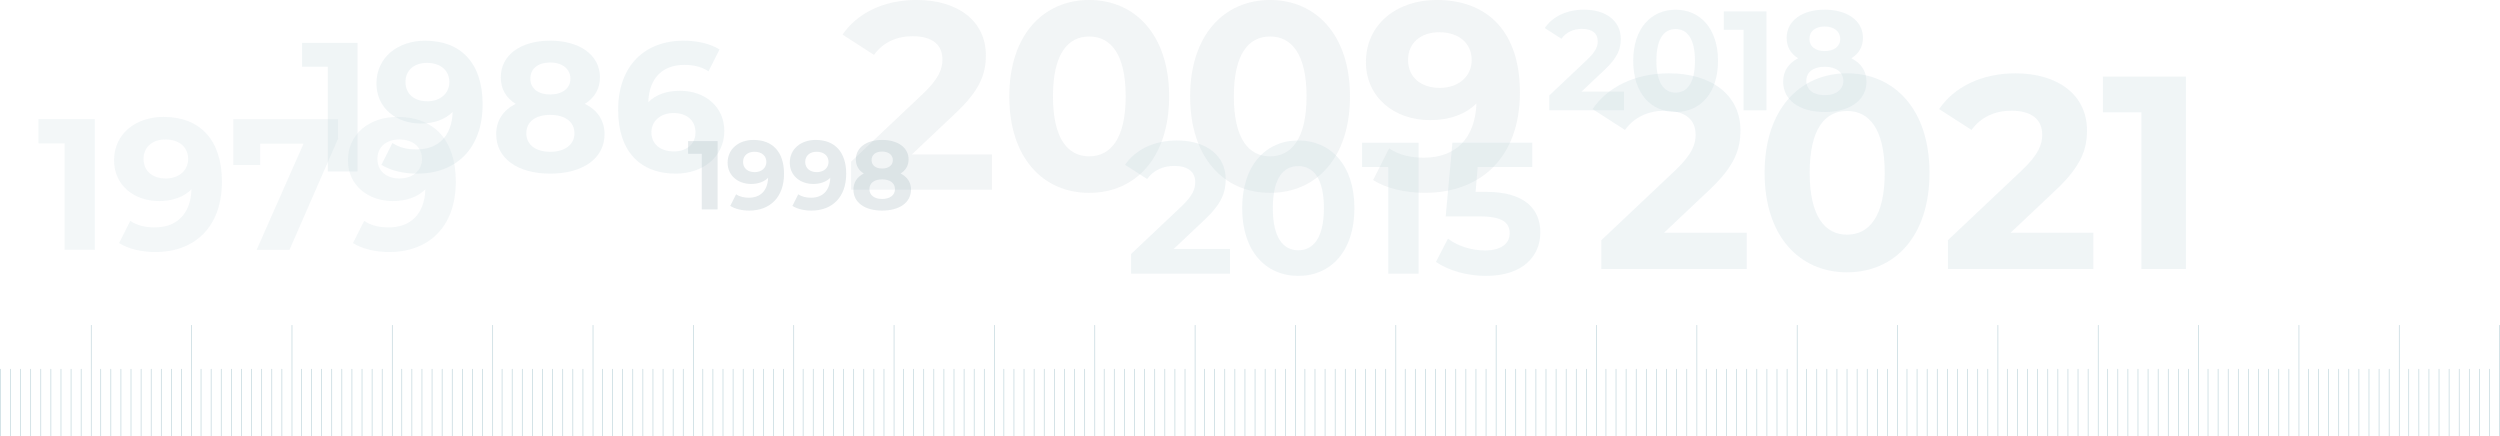 <svg xmlns="http://www.w3.org/2000/svg" id="Livello_2" data-name="Livello 2" viewBox="0 0 1406.27 245.4"><defs><style>      .cls-1 {        fill: none;        stroke: #c3d7dd;        stroke-linecap: round;        stroke-linejoin: round;        stroke-width: .4px;      }      .cls-2 {        fill: #c3d7dd;      }      .cls-2, .cls-3 {        stroke-width: 0px;      }      .cls-4 {        opacity: .13;      }      .cls-3 {        fill: #9aafb7;      }      .cls-5 {        opacity: .2;      }      .cls-6 {        opacity: .25;      }    </style></defs><g id="Livello_1-2" data-name="Livello 1"><g><g class="cls-6"><path class="cls-2" d="M201.12,24.12v72.32h-16.74v-58.89h-14.46v-13.43h31.2Z"></path><path class="cls-2" d="M271.47,58.73c0,25-14.98,38.95-36.88,38.95-7.65,0-14.98-1.76-20.04-4.96l6.2-12.29c3.93,2.69,8.58,3.62,13.54,3.62,11.98,0,19.84-7.13,20.35-21.08-4.24,4.24-10.44,6.51-17.98,6.51-13.95,0-24.9-8.89-24.9-22.52,0-14.77,12.09-24.07,27.38-24.07,20.04,0,32.34,12.5,32.34,35.85ZM252.77,46.12c0-6.2-4.65-10.75-12.6-10.75-7.13,0-12.09,4.13-12.09,10.75s4.86,10.85,12.29,10.85,12.4-4.55,12.4-10.85Z"></path><path class="cls-2" d="M340.07,75.46c0,13.64-12.19,22.21-30.58,22.21s-30.38-8.58-30.38-22.21c0-7.75,4.03-13.53,10.95-17.05-5.37-3.31-8.37-8.37-8.37-14.88,0-12.71,11.36-20.66,27.79-20.66s28,7.96,28,20.66c0,6.51-3.1,11.57-8.47,14.88,7.03,3.51,11.05,9.3,11.05,17.05ZM323.13,74.95c0-6.41-5.27-10.33-13.64-10.33s-13.43,3.93-13.43,10.33,5.17,10.44,13.43,10.44,13.64-4.03,13.64-10.44ZM298.33,44.26c0,5.48,4.34,8.88,11.16,8.88s11.37-3.41,11.37-8.88-4.55-9.09-11.37-9.09-11.16,3.41-11.16,9.09Z"></path><path class="cls-2" d="M407.43,73.6c0,14.77-12.09,24.07-27.38,24.07-19.94,0-32.34-12.5-32.34-35.85,0-25,15.08-38.95,36.88-38.95,7.65,0,15.08,1.76,20.15,4.96l-6.2,12.29c-4.03-2.69-8.68-3.62-13.53-3.62-12.09,0-19.84,7.13-20.35,20.97,4.24-4.24,10.33-6.41,17.87-6.41,13.95,0,24.9,8.89,24.9,22.52ZM391.21,74.43c0-6.61-4.86-10.85-12.29-10.85s-12.5,4.55-12.5,10.85,4.65,10.75,12.71,10.75c7.13,0,12.09-4.13,12.09-10.75Z"></path></g><g class="cls-5"><g><path class="cls-2" d="M53.34,67.02v73.5h-17.01v-59.85h-14.7v-13.65h31.71Z"></path><path class="cls-2" d="M124.84,102.19c0,25.41-15.22,39.58-37.48,39.58-7.77,0-15.22-1.79-20.37-5.04l6.3-12.49c3.99,2.73,8.71,3.67,13.75,3.67,12.18,0,20.16-7.24,20.68-21.42-4.3,4.3-10.6,6.61-18.27,6.61-14.17,0-25.3-9.03-25.3-22.89,0-15.01,12.29-24.46,27.82-24.46,20.37,0,32.86,12.7,32.86,36.43ZM105.84,89.38c0-6.3-4.72-10.92-12.81-10.92-7.24,0-12.28,4.2-12.28,10.92s4.93,11.02,12.49,11.02,12.6-4.62,12.6-11.02Z"></path><path class="cls-2" d="M190.15,67.02v11.02l-27.3,62.47h-18.48l26.35-59.64h-24.36v11.97h-15.12v-25.83h58.9Z"></path><path class="cls-2" d="M256.4,102.19c0,25.41-15.22,39.58-37.48,39.58-7.77,0-15.22-1.79-20.37-5.04l6.3-12.49c3.99,2.73,8.71,3.67,13.75,3.67,12.18,0,20.16-7.24,20.68-21.42-4.3,4.3-10.6,6.61-18.27,6.61-14.17,0-25.3-9.03-25.3-22.89,0-15.01,12.29-24.46,27.82-24.46,20.37,0,32.86,12.7,32.86,36.43ZM237.39,89.38c0-6.3-4.72-10.92-12.81-10.92-7.24,0-12.28,4.2-12.28,10.92s4.93,11.02,12.49,11.02,12.6-4.62,12.6-11.02Z"></path></g></g><g class="cls-6"><path class="cls-2" d="M982.56,130.91v20.41h-81.79v-16.23l41.74-39.42c9.58-9.12,11.29-14.69,11.29-19.94,0-8.5-5.87-13.45-17.31-13.45-9.28,0-17.16,3.56-22.42,10.82l-18.24-11.75c8.35-12.21,23.5-20.1,42.98-20.1,24.12,0,40.2,12.37,40.2,32,0,10.51-2.94,20.1-18.09,34.17l-24.89,23.5h46.54Z"></path><path class="cls-2" d="M992.6,97.21c0-35.71,19.79-55.97,46.38-55.97s46.38,20.25,46.38,55.97-19.63,55.97-46.38,55.97-46.38-20.25-46.38-55.97ZM1060.17,97.21c0-24.58-8.66-34.79-21.18-34.79s-21.03,10.2-21.03,34.79,8.66,34.79,21.03,34.79,21.18-10.2,21.18-34.79Z"></path><path class="cls-2" d="M1177.51,130.91v20.41h-81.79v-16.23l41.74-39.42c9.58-9.12,11.29-14.69,11.29-19.94,0-8.5-5.88-13.45-17.32-13.45-9.28,0-17.16,3.56-22.42,10.82l-18.24-11.75c8.35-12.21,23.5-20.1,42.98-20.1,24.12,0,40.2,12.37,40.2,32,0,10.51-2.94,20.1-18.09,34.17l-24.89,23.5h46.54Z"></path><path class="cls-2" d="M1229.61,43.1v108.22h-25.05V63.19h-21.64v-20.1h46.69Z"></path></g><g class="cls-4"><path class="cls-3" d="M558,86.9v19.78h-79.26v-15.73l40.45-38.21c9.29-8.84,10.94-14.23,10.94-19.33,0-8.24-5.69-13.04-16.78-13.04-8.99,0-16.63,3.45-21.72,10.49l-17.68-11.39c8.09-11.84,22.77-19.48,41.65-19.48,23.37,0,38.95,11.99,38.95,31.01,0,10.19-2.85,19.48-17.53,33.11l-24.12,22.77h45.1Z"></path><path class="cls-3" d="M567.74,54.24c0-34.61,19.18-54.24,44.95-54.24s44.95,19.63,44.95,54.24-19.03,54.24-44.95,54.24-44.95-19.63-44.95-54.24ZM633.21,54.24c0-23.82-8.39-33.71-20.53-33.71s-20.38,9.89-20.38,33.71,8.39,33.71,20.38,33.71,20.53-9.89,20.53-33.71Z"></path><path class="cls-3" d="M669.47,54.24c0-34.61,19.18-54.24,44.95-54.24s44.95,19.63,44.95,54.24-19.03,54.24-44.95,54.24-44.95-19.63-44.95-54.24ZM734.95,54.24c0-23.82-8.39-33.71-20.53-33.71s-20.38,9.89-20.38,33.71,8.39,33.71,20.38,33.71,20.53-9.89,20.53-33.71Z"></path><path class="cls-3" d="M854.96,51.99c0,36.26-21.72,56.48-53.49,56.48-11.09,0-21.72-2.55-29.07-7.19l8.99-17.83c5.69,3.9,12.44,5.24,19.63,5.24,17.38,0,28.77-10.34,29.52-30.56-6.14,6.14-15.13,9.44-26.07,9.44-20.23,0-36.11-12.88-36.11-32.66,0-21.42,17.53-34.91,39.7-34.91,29.07,0,46.9,18.13,46.9,51.99ZM827.84,33.71c0-8.99-6.74-15.58-18.28-15.58-10.34,0-17.53,5.99-17.53,15.58s7.04,15.73,17.83,15.73,17.98-6.59,17.98-15.73Z"></path></g><g class="cls-6"><path class="cls-3" d="M403.64,79.37v38.43h-8.89v-31.29h-7.69v-7.14h16.58Z"></path><path class="cls-3" d="M441.02,97.76c0,13.29-7.96,20.7-19.6,20.7-4.06,0-7.96-.93-10.65-2.64l3.29-6.53c2.09,1.43,4.56,1.92,7.19,1.92,6.37,0,10.54-3.79,10.82-11.2-2.25,2.25-5.54,3.46-9.55,3.46-7.41,0-13.23-4.72-13.23-11.97,0-7.85,6.42-12.79,14.55-12.79,10.65,0,17.18,6.64,17.18,19.05ZM431.09,91.07c0-3.29-2.47-5.71-6.7-5.71-3.79,0-6.42,2.2-6.42,5.71s2.58,5.76,6.53,5.76,6.59-2.42,6.59-5.76Z"></path><path class="cls-3" d="M475.99,97.76c0,13.29-7.96,20.7-19.6,20.7-4.06,0-7.96-.93-10.65-2.64l3.29-6.53c2.09,1.43,4.56,1.92,7.19,1.92,6.37,0,10.54-3.79,10.82-11.2-2.25,2.25-5.54,3.46-9.55,3.46-7.41,0-13.23-4.72-13.23-11.97,0-7.85,6.42-12.79,14.55-12.79,10.65,0,17.18,6.64,17.18,19.05ZM466.06,91.07c0-3.29-2.47-5.71-6.7-5.71-3.79,0-6.42,2.2-6.42,5.71s2.58,5.76,6.53,5.76,6.59-2.42,6.59-5.76Z"></path><path class="cls-3" d="M512.45,106.66c0,7.25-6.48,11.8-16.25,11.8s-16.14-4.56-16.14-11.8c0-4.12,2.14-7.19,5.82-9.06-2.86-1.76-4.45-4.45-4.45-7.91,0-6.75,6.04-10.98,14.77-10.98s14.88,4.23,14.88,10.98c0,3.46-1.65,6.15-4.5,7.91,3.73,1.87,5.88,4.94,5.88,9.06ZM503.44,106.38c0-3.4-2.8-5.49-7.25-5.49s-7.14,2.09-7.14,5.49,2.74,5.54,7.14,5.54,7.25-2.14,7.25-5.54ZM490.27,90.08c0,2.91,2.31,4.72,5.93,4.72s6.04-1.81,6.04-4.72-2.42-4.83-6.04-4.83-5.93,1.81-5.93,4.83Z"></path></g><g class="cls-6"><path class="cls-2" d="M913.53,51.55v10.49h-42.05v-8.35l21.46-20.27c4.93-4.69,5.8-7.55,5.8-10.25,0-4.37-3.02-6.92-8.9-6.92-4.77,0-8.82,1.83-11.53,5.56l-9.38-6.04c4.29-6.28,12.08-10.33,22.1-10.33,12.4,0,20.67,6.36,20.67,16.45,0,5.4-1.51,10.33-9.3,17.57l-12.8,12.08h23.92Z"></path><path class="cls-2" d="M918.7,34.23c0-18.36,10.17-28.77,23.84-28.77s23.85,10.41,23.85,28.77-10.09,28.77-23.85,28.77-23.84-10.41-23.84-28.77ZM953.43,34.23c0-12.64-4.45-17.88-10.89-17.88s-10.81,5.25-10.81,17.88,4.45,17.88,10.81,17.88,10.89-5.25,10.89-17.88Z"></path><path class="cls-2" d="M993.65,6.41v55.64h-12.88V16.74h-11.13V6.41h24Z"></path><path class="cls-2" d="M1049.93,45.91c0,10.49-9.38,17.09-23.53,17.09s-23.37-6.6-23.37-17.09c0-5.96,3.1-10.41,8.42-13.12-4.13-2.54-6.44-6.44-6.44-11.45,0-9.78,8.74-15.9,21.38-15.9s21.54,6.12,21.54,15.9c0,5.01-2.38,8.9-6.52,11.45,5.41,2.7,8.5,7.15,8.5,13.12ZM1036.89,45.51c0-4.93-4.05-7.95-10.49-7.95s-10.33,3.02-10.33,7.95,3.97,8.03,10.33,8.03,10.49-3.1,10.49-8.03ZM1017.82,21.91c0,4.21,3.34,6.83,8.58,6.83s8.74-2.62,8.74-6.83-3.5-7-8.74-7-8.58,2.62-8.58,7Z"></path></g><g class="cls-6"><path class="cls-2" d="M691.89,140.04v13.89h-55.66v-11.05l28.41-26.83c6.52-6.21,7.68-10,7.68-13.57,0-5.79-4-9.15-11.79-9.15-6.31,0-11.68,2.42-15.26,7.37l-12.42-8c5.68-8.31,15.99-13.68,29.25-13.68,16.42,0,27.36,8.42,27.36,21.78,0,7.16-2,13.68-12.31,23.25l-16.94,15.99h31.67Z"></path><path class="cls-2" d="M698.73,117.1c0-24.31,13.47-38.09,31.57-38.09s31.57,13.78,31.57,38.09-13.36,38.09-31.57,38.09-31.57-13.78-31.57-38.09ZM744.71,117.1c0-16.73-5.89-23.67-14.42-23.67s-14.31,6.94-14.31,23.67,5.89,23.68,14.31,23.68,14.42-6.94,14.42-23.68Z"></path><path class="cls-2" d="M797.96,80.27v73.66h-17.05v-59.98h-14.73v-13.68h31.78Z"></path><path class="cls-2" d="M866.46,130.78c0,13.05-9.58,24.41-30.62,24.41-10.21,0-20.94-2.84-28.1-7.89l6.73-13.05c5.58,4.21,13.26,6.63,20.94,6.63,8.52,0,13.78-3.58,13.78-9.58s-3.79-9.58-17.15-9.58h-18.83l3.79-41.46h44.93v13.68h-30.73l-1.16,13.99h6c21.78,0,30.41,9.79,30.41,22.83Z"></path></g><g><line class="cls-1" x1="51.34" y1="183" x2="51.34" y2="245.16"></line><line class="cls-1" x1="107.79" y1="183" x2="107.79" y2="245.16"></line><line class="cls-1" x1="164.24" y1="183" x2="164.24" y2="245.16"></line><line class="cls-1" x1="220.68" y1="183" x2="220.68" y2="245.16"></line><line class="cls-1" x1="277.13" y1="183" x2="277.13" y2="245.16"></line><line class="cls-1" x1="333.58" y1="183" x2="333.58" y2="245.16"></line><line class="cls-1" x1="390.02" y1="183" x2="390.02" y2="245.16"></line><line class="cls-1" x1="446.47" y1="183" x2="446.47" y2="245.16"></line><line class="cls-1" x1="502.92" y1="183" x2="502.92" y2="245.16"></line><line class="cls-1" x1="559.36" y1="183" x2="559.36" y2="245.16"></line><line class="cls-1" x1="615.81" y1="183" x2="615.81" y2="245.16"></line><line class="cls-1" x1="672.26" y1="183" x2="672.26" y2="245.16"></line><line class="cls-1" x1="728.71" y1="183" x2="728.71" y2="245.16"></line><line class="cls-1" x1="785.15" y1="183" x2="785.15" y2="245.16"></line><line class="cls-1" x1="841.6" y1="183" x2="841.6" y2="245.16"></line><line class="cls-1" x1="898.05" y1="183" x2="898.05" y2="245.16"></line><line class="cls-1" x1="954.49" y1="183" x2="954.49" y2="245.16"></line><line class="cls-1" x1="1010.94" y1="183" x2="1010.94" y2="245.16"></line><line class="cls-1" x1="1067.39" y1="183" x2="1067.39" y2="245.16"></line><line class="cls-1" x1="1123.83" y1="183" x2="1123.83" y2="245.16"></line><line class="cls-1" x1="1180.28" y1="183" x2="1180.28" y2="245.16"></line><line class="cls-1" x1="1236.73" y1="183" x2="1236.73" y2="245.16"></line><line class="cls-1" x1="1293.17" y1="183" x2="1293.17" y2="245.16"></line><line class="cls-1" x1="1349.62" y1="183" x2="1349.62" y2="245.16"></line><g><line class="cls-1" x1=".2" y1="207.69" x2=".2" y2="245.2"></line><line class="cls-1" x1="5.88" y1="207.69" x2="5.88" y2="245.2"></line><line class="cls-1" x1="11.57" y1="207.69" x2="11.57" y2="245.2"></line><line class="cls-1" x1="17.25" y1="207.69" x2="17.25" y2="245.2"></line><line class="cls-1" x1="22.93" y1="207.69" x2="22.93" y2="245.2"></line><line class="cls-1" x1="28.61" y1="207.69" x2="28.61" y2="245.2"></line><line class="cls-1" x1="34.3" y1="207.69" x2="34.3" y2="245.2"></line><line class="cls-1" x1="39.98" y1="207.69" x2="39.98" y2="245.2"></line><line class="cls-1" x1="45.66" y1="207.69" x2="45.66" y2="245.2"></line><line class="cls-1" x1="56.65" y1="207.69" x2="56.65" y2="245.2"></line><line class="cls-1" x1="62.33" y1="207.69" x2="62.33" y2="245.2"></line><line class="cls-1" x1="68.01" y1="207.69" x2="68.01" y2="245.2"></line><line class="cls-1" x1="73.69" y1="207.69" x2="73.69" y2="245.2"></line><line class="cls-1" x1="79.38" y1="207.69" x2="79.38" y2="245.2"></line><line class="cls-1" x1="85.06" y1="207.69" x2="85.06" y2="245.2"></line><line class="cls-1" x1="90.74" y1="207.69" x2="90.74" y2="245.2"></line><line class="cls-1" x1="96.43" y1="207.69" x2="96.43" y2="245.2"></line><line class="cls-1" x1="102.11" y1="207.69" x2="102.11" y2="245.2"></line><line class="cls-1" x1="113.09" y1="207.69" x2="113.09" y2="245.2"></line><line class="cls-1" x1="118.78" y1="207.69" x2="118.78" y2="245.2"></line><line class="cls-1" x1="124.46" y1="207.69" x2="124.46" y2="245.2"></line><line class="cls-1" x1="130.14" y1="207.69" x2="130.14" y2="245.2"></line><line class="cls-1" x1="135.82" y1="207.69" x2="135.82" y2="245.2"></line><line class="cls-1" x1="141.51" y1="207.69" x2="141.51" y2="245.2"></line><line class="cls-1" x1="147.19" y1="207.69" x2="147.19" y2="245.2"></line><line class="cls-1" x1="152.87" y1="207.69" x2="152.87" y2="245.2"></line><line class="cls-1" x1="158.55" y1="207.69" x2="158.55" y2="245.2"></line><line class="cls-1" x1="169.54" y1="207.69" x2="169.54" y2="245.2"></line><line class="cls-1" x1="175.22" y1="207.69" x2="175.22" y2="245.2"></line><line class="cls-1" x1="180.91" y1="207.69" x2="180.91" y2="245.2"></line><line class="cls-1" x1="186.59" y1="207.69" x2="186.59" y2="245.2"></line><line class="cls-1" x1="192.27" y1="207.69" x2="192.27" y2="245.2"></line><line class="cls-1" x1="197.95" y1="207.69" x2="197.95" y2="245.2"></line><line class="cls-1" x1="203.64" y1="207.69" x2="203.64" y2="245.2"></line><line class="cls-1" x1="209.32" y1="207.69" x2="209.32" y2="245.2"></line><line class="cls-1" x1="215" y1="207.69" x2="215" y2="245.2"></line><line class="cls-1" x1="225.99" y1="207.69" x2="225.99" y2="245.2"></line><line class="cls-1" x1="231.67" y1="207.69" x2="231.67" y2="245.2"></line><line class="cls-1" x1="237.35" y1="207.69" x2="237.35" y2="245.2"></line><line class="cls-1" x1="243.04" y1="207.69" x2="243.04" y2="245.2"></line><line class="cls-1" x1="248.72" y1="207.69" x2="248.72" y2="245.2"></line><line class="cls-1" x1="254.4" y1="207.69" x2="254.4" y2="245.2"></line><line class="cls-1" x1="260.08" y1="207.69" x2="260.08" y2="245.2"></line><line class="cls-1" x1="265.77" y1="207.69" x2="265.77" y2="245.2"></line><line class="cls-1" x1="271.45" y1="207.69" x2="271.45" y2="245.2"></line><line class="cls-1" x1="282.43" y1="207.69" x2="282.43" y2="245.2"></line><line class="cls-1" x1="288.12" y1="207.69" x2="288.12" y2="245.2"></line><line class="cls-1" x1="293.8" y1="207.69" x2="293.8" y2="245.2"></line><line class="cls-1" x1="299.48" y1="207.69" x2="299.48" y2="245.2"></line><line class="cls-1" x1="305.16" y1="207.69" x2="305.16" y2="245.2"></line><line class="cls-1" x1="310.85" y1="207.69" x2="310.85" y2="245.2"></line><line class="cls-1" x1="316.53" y1="207.69" x2="316.53" y2="245.2"></line><line class="cls-1" x1="322.21" y1="207.69" x2="322.21" y2="245.2"></line><line class="cls-1" x1="327.9" y1="207.69" x2="327.9" y2="245.2"></line><line class="cls-1" x1="338.88" y1="207.69" x2="338.88" y2="245.2"></line><line class="cls-1" x1="344.56" y1="207.69" x2="344.56" y2="245.2"></line><line class="cls-1" x1="350.25" y1="207.69" x2="350.25" y2="245.2"></line><line class="cls-1" x1="355.93" y1="207.69" x2="355.93" y2="245.2"></line><line class="cls-1" x1="361.61" y1="207.69" x2="361.61" y2="245.2"></line><line class="cls-1" x1="367.29" y1="207.69" x2="367.29" y2="245.2"></line><line class="cls-1" x1="372.98" y1="207.69" x2="372.98" y2="245.2"></line><line class="cls-1" x1="378.66" y1="207.69" x2="378.66" y2="245.2"></line><line class="cls-1" x1="384.34" y1="207.69" x2="384.34" y2="245.2"></line><line class="cls-1" x1="395.33" y1="207.69" x2="395.33" y2="245.2"></line><line class="cls-1" x1="401.01" y1="207.69" x2="401.01" y2="245.2"></line><line class="cls-1" x1="406.69" y1="207.69" x2="406.69" y2="245.2"></line><line class="cls-1" x1="412.38" y1="207.69" x2="412.38" y2="245.2"></line><line class="cls-1" x1="418.06" y1="207.69" x2="418.06" y2="245.2"></line><line class="cls-1" x1="423.74" y1="207.69" x2="423.74" y2="245.2"></line><line class="cls-1" x1="429.42" y1="207.69" x2="429.42" y2="245.2"></line><line class="cls-1" x1="435.11" y1="207.69" x2="435.11" y2="245.2"></line><line class="cls-1" x1="440.79" y1="207.69" x2="440.79" y2="245.2"></line><line class="cls-1" x1="451.77" y1="207.69" x2="451.77" y2="245.2"></line><line class="cls-1" x1="457.46" y1="207.69" x2="457.46" y2="245.2"></line><line class="cls-1" x1="463.14" y1="207.69" x2="463.14" y2="245.2"></line><line class="cls-1" x1="468.82" y1="207.69" x2="468.82" y2="245.2"></line><line class="cls-1" x1="474.51" y1="207.69" x2="474.51" y2="245.2"></line><line class="cls-1" x1="480.19" y1="207.69" x2="480.19" y2="245.2"></line><line class="cls-1" x1="485.87" y1="207.69" x2="485.87" y2="245.2"></line><line class="cls-1" x1="491.55" y1="207.69" x2="491.55" y2="245.2"></line><line class="cls-1" x1="497.24" y1="207.69" x2="497.24" y2="245.2"></line><line class="cls-1" x1="508.22" y1="207.69" x2="508.22" y2="245.2"></line><line class="cls-1" x1="513.9" y1="207.69" x2="513.9" y2="245.2"></line><line class="cls-1" x1="519.59" y1="207.69" x2="519.59" y2="245.2"></line><line class="cls-1" x1="525.27" y1="207.69" x2="525.27" y2="245.2"></line><line class="cls-1" x1="530.95" y1="207.69" x2="530.95" y2="245.2"></line><line class="cls-1" x1="536.63" y1="207.69" x2="536.63" y2="245.2"></line><line class="cls-1" x1="542.32" y1="207.69" x2="542.32" y2="245.2"></line><line class="cls-1" x1="548" y1="207.69" x2="548" y2="245.2"></line><line class="cls-1" x1="553.68" y1="207.69" x2="553.68" y2="245.2"></line><line class="cls-1" x1="564.67" y1="207.69" x2="564.67" y2="245.2"></line><line class="cls-1" x1="570.35" y1="207.69" x2="570.35" y2="245.2"></line><line class="cls-1" x1="576.03" y1="207.69" x2="576.03" y2="245.2"></line><line class="cls-1" x1="581.72" y1="207.69" x2="581.72" y2="245.2"></line><line class="cls-1" x1="587.4" y1="207.69" x2="587.4" y2="245.2"></line><line class="cls-1" x1="593.08" y1="207.69" x2="593.08" y2="245.2"></line><line class="cls-1" x1="598.76" y1="207.69" x2="598.76" y2="245.2"></line><line class="cls-1" x1="604.45" y1="207.69" x2="604.45" y2="245.2"></line><line class="cls-1" x1="610.13" y1="207.69" x2="610.13" y2="245.2"></line><line class="cls-1" x1="621.12" y1="207.69" x2="621.12" y2="245.2"></line><line class="cls-1" x1="626.8" y1="207.69" x2="626.8" y2="245.2"></line><line class="cls-1" x1="632.48" y1="207.69" x2="632.48" y2="245.2"></line><line class="cls-1" x1="638.16" y1="207.69" x2="638.16" y2="245.2"></line><line class="cls-1" x1="643.85" y1="207.69" x2="643.85" y2="245.2"></line><line class="cls-1" x1="649.53" y1="207.69" x2="649.53" y2="245.2"></line><line class="cls-1" x1="655.21" y1="207.69" x2="655.21" y2="245.2"></line><line class="cls-1" x1="660.89" y1="207.69" x2="660.89" y2="245.2"></line><line class="cls-1" x1="666.58" y1="207.69" x2="666.58" y2="245.2"></line><line class="cls-1" x1="677.56" y1="207.69" x2="677.56" y2="245.2"></line><line class="cls-1" x1="683.24" y1="207.69" x2="683.24" y2="245.2"></line><line class="cls-1" x1="688.93" y1="207.69" x2="688.93" y2="245.2"></line><line class="cls-1" x1="694.61" y1="207.69" x2="694.61" y2="245.2"></line><line class="cls-1" x1="700.29" y1="207.69" x2="700.29" y2="245.2"></line><line class="cls-1" x1="705.98" y1="207.69" x2="705.98" y2="245.2"></line><line class="cls-1" x1="711.66" y1="207.69" x2="711.66" y2="245.2"></line><line class="cls-1" x1="717.34" y1="207.69" x2="717.34" y2="245.2"></line><line class="cls-1" x1="723.02" y1="207.69" x2="723.02" y2="245.2"></line><line class="cls-1" x1="734.01" y1="207.69" x2="734.01" y2="245.2"></line><line class="cls-1" x1="739.69" y1="207.69" x2="739.69" y2="245.2"></line><line class="cls-1" x1="745.37" y1="207.69" x2="745.37" y2="245.2"></line><line class="cls-1" x1="751.06" y1="207.69" x2="751.06" y2="245.2"></line><line class="cls-1" x1="756.74" y1="207.69" x2="756.74" y2="245.2"></line><line class="cls-1" x1="762.42" y1="207.69" x2="762.42" y2="245.2"></line><line class="cls-1" x1="768.1" y1="207.69" x2="768.1" y2="245.2"></line><line class="cls-1" x1="773.79" y1="207.69" x2="773.79" y2="245.2"></line><line class="cls-1" x1="779.47" y1="207.69" x2="779.47" y2="245.2"></line><line class="cls-1" x1="790.46" y1="207.69" x2="790.46" y2="245.2"></line><line class="cls-1" x1="796.14" y1="207.69" x2="796.14" y2="245.2"></line><line class="cls-1" x1="801.82" y1="207.69" x2="801.82" y2="245.2"></line><line class="cls-1" x1="807.5" y1="207.69" x2="807.5" y2="245.2"></line><line class="cls-1" x1="813.19" y1="207.69" x2="813.19" y2="245.2"></line><line class="cls-1" x1="818.87" y1="207.69" x2="818.87" y2="245.2"></line><line class="cls-1" x1="824.55" y1="207.69" x2="824.55" y2="245.2"></line><line class="cls-1" x1="830.23" y1="207.69" x2="830.23" y2="245.2"></line><line class="cls-1" x1="835.92" y1="207.69" x2="835.92" y2="245.2"></line><line class="cls-1" x1="846.9" y1="207.69" x2="846.9" y2="245.2"></line><line class="cls-1" x1="852.59" y1="207.69" x2="852.59" y2="245.2"></line><line class="cls-1" x1="858.27" y1="207.69" x2="858.27" y2="245.2"></line><line class="cls-1" x1="863.95" y1="207.69" x2="863.95" y2="245.2"></line><line class="cls-1" x1="869.63" y1="207.69" x2="869.63" y2="245.2"></line><line class="cls-1" x1="875.32" y1="207.69" x2="875.32" y2="245.2"></line><line class="cls-1" x1="881" y1="207.69" x2="881" y2="245.2"></line><line class="cls-1" x1="886.68" y1="207.69" x2="886.68" y2="245.2"></line><line class="cls-1" x1="892.36" y1="207.69" x2="892.36" y2="245.2"></line><line class="cls-1" x1="903.35" y1="207.69" x2="903.35" y2="245.2"></line><line class="cls-1" x1="909.03" y1="207.69" x2="909.03" y2="245.2"></line><line class="cls-1" x1="914.71" y1="207.69" x2="914.71" y2="245.2"></line><line class="cls-1" x1="920.4" y1="207.69" x2="920.4" y2="245.2"></line><line class="cls-1" x1="926.08" y1="207.69" x2="926.08" y2="245.2"></line><line class="cls-1" x1="931.76" y1="207.69" x2="931.76" y2="245.2"></line><line class="cls-1" x1="937.45" y1="207.69" x2="937.45" y2="245.2"></line><line class="cls-1" x1="943.13" y1="207.69" x2="943.13" y2="245.2"></line><line class="cls-1" x1="948.81" y1="207.69" x2="948.81" y2="245.2"></line><line class="cls-1" x1="959.8" y1="207.69" x2="959.8" y2="245.2"></line><line class="cls-1" x1="965.48" y1="207.69" x2="965.48" y2="245.2"></line><line class="cls-1" x1="971.16" y1="207.69" x2="971.16" y2="245.2"></line><line class="cls-1" x1="976.84" y1="207.69" x2="976.84" y2="245.2"></line><line class="cls-1" x1="982.53" y1="207.69" x2="982.53" y2="245.2"></line><line class="cls-1" x1="988.21" y1="207.69" x2="988.21" y2="245.2"></line><line class="cls-1" x1="993.89" y1="207.69" x2="993.89" y2="245.2"></line><line class="cls-1" x1="999.57" y1="207.69" x2="999.57" y2="245.2"></line><line class="cls-1" x1="1005.26" y1="207.69" x2="1005.26" y2="245.2"></line><line class="cls-1" x1="1016.24" y1="207.69" x2="1016.24" y2="245.2"></line><line class="cls-1" x1="1021.93" y1="207.69" x2="1021.93" y2="245.2"></line><line class="cls-1" x1="1027.61" y1="207.69" x2="1027.61" y2="245.2"></line><line class="cls-1" x1="1033.29" y1="207.69" x2="1033.29" y2="245.2"></line><line class="cls-1" x1="1038.97" y1="207.69" x2="1038.97" y2="245.2"></line><line class="cls-1" x1="1044.66" y1="207.69" x2="1044.66" y2="245.2"></line><line class="cls-1" x1="1050.34" y1="207.69" x2="1050.34" y2="245.2"></line><line class="cls-1" x1="1056.02" y1="207.69" x2="1056.02" y2="245.2"></line><line class="cls-1" x1="1061.7" y1="207.69" x2="1061.7" y2="245.2"></line><line class="cls-1" x1="1072.69" y1="207.69" x2="1072.69" y2="245.2"></line><line class="cls-1" x1="1078.37" y1="207.69" x2="1078.37" y2="245.2"></line><line class="cls-1" x1="1084.06" y1="207.69" x2="1084.06" y2="245.2"></line><line class="cls-1" x1="1089.74" y1="207.69" x2="1089.74" y2="245.2"></line><line class="cls-1" x1="1095.42" y1="207.69" x2="1095.42" y2="245.2"></line><line class="cls-1" x1="1101.1" y1="207.69" x2="1101.1" y2="245.2"></line><line class="cls-1" x1="1106.79" y1="207.69" x2="1106.79" y2="245.2"></line><line class="cls-1" x1="1112.47" y1="207.69" x2="1112.47" y2="245.2"></line><line class="cls-1" x1="1118.15" y1="207.69" x2="1118.15" y2="245.2"></line><line class="cls-1" x1="1129.14" y1="207.69" x2="1129.14" y2="245.2"></line><line class="cls-1" x1="1134.82" y1="207.69" x2="1134.82" y2="245.2"></line><line class="cls-1" x1="1140.5" y1="207.69" x2="1140.5" y2="245.2"></line><line class="cls-1" x1="1146.18" y1="207.69" x2="1146.18" y2="245.2"></line><line class="cls-1" x1="1151.87" y1="207.69" x2="1151.87" y2="245.2"></line><line class="cls-1" x1="1157.55" y1="207.69" x2="1157.55" y2="245.2"></line><line class="cls-1" x1="1163.23" y1="207.69" x2="1163.23" y2="245.2"></line><line class="cls-1" x1="1168.91" y1="207.69" x2="1168.91" y2="245.2"></line><line class="cls-1" x1="1174.6" y1="207.69" x2="1174.6" y2="245.2"></line><line class="cls-1" x1="1185.58" y1="207.69" x2="1185.58" y2="245.2"></line><line class="cls-1" x1="1191.27" y1="207.69" x2="1191.27" y2="245.2"></line><line class="cls-1" x1="1196.95" y1="207.69" x2="1196.95" y2="245.2"></line><line class="cls-1" x1="1202.63" y1="207.69" x2="1202.63" y2="245.2"></line><line class="cls-1" x1="1208.31" y1="207.69" x2="1208.31" y2="245.2"></line><line class="cls-1" x1="1214" y1="207.69" x2="1214" y2="245.2"></line><line class="cls-1" x1="1219.68" y1="207.69" x2="1219.68" y2="245.2"></line><line class="cls-1" x1="1225.36" y1="207.69" x2="1225.36" y2="245.2"></line><line class="cls-1" x1="1231.04" y1="207.69" x2="1231.04" y2="245.2"></line><line class="cls-1" x1="1242.03" y1="207.69" x2="1242.03" y2="245.2"></line><line class="cls-1" x1="1247.71" y1="207.69" x2="1247.71" y2="245.2"></line><line class="cls-1" x1="1253.4" y1="207.69" x2="1253.4" y2="245.2"></line><line class="cls-1" x1="1259.08" y1="207.69" x2="1259.08" y2="245.2"></line><line class="cls-1" x1="1264.76" y1="207.69" x2="1264.76" y2="245.2"></line><line class="cls-1" x1="1270.44" y1="207.69" x2="1270.44" y2="245.2"></line><line class="cls-1" x1="1276.13" y1="207.69" x2="1276.13" y2="245.2"></line><line class="cls-1" x1="1281.81" y1="207.69" x2="1281.81" y2="245.2"></line><line class="cls-1" x1="1287.49" y1="207.69" x2="1287.49" y2="245.2"></line><line class="cls-1" x1="1298.48" y1="207.69" x2="1298.48" y2="245.2"></line><line class="cls-1" x1="1304.16" y1="207.69" x2="1304.16" y2="245.2"></line><line class="cls-1" x1="1309.84" y1="207.69" x2="1309.84" y2="245.2"></line><line class="cls-1" x1="1315.53" y1="207.69" x2="1315.53" y2="245.2"></line><line class="cls-1" x1="1321.21" y1="207.69" x2="1321.21" y2="245.2"></line><line class="cls-1" x1="1326.89" y1="207.69" x2="1326.89" y2="245.2"></line><line class="cls-1" x1="1332.57" y1="207.69" x2="1332.57" y2="245.2"></line><line class="cls-1" x1="1338.26" y1="207.69" x2="1338.26" y2="245.2"></line><line class="cls-1" x1="1343.94" y1="207.69" x2="1343.94" y2="245.2"></line><line class="cls-1" x1="1354.92" y1="207.69" x2="1354.92" y2="245.2"></line><line class="cls-1" x1="1360.61" y1="207.69" x2="1360.61" y2="245.2"></line><line class="cls-1" x1="1366.29" y1="207.69" x2="1366.29" y2="245.2"></line><line class="cls-1" x1="1371.97" y1="207.69" x2="1371.97" y2="245.2"></line><line class="cls-1" x1="1377.65" y1="207.69" x2="1377.65" y2="245.2"></line><line class="cls-1" x1="1383.34" y1="207.69" x2="1383.34" y2="245.2"></line><line class="cls-1" x1="1389.02" y1="207.69" x2="1389.02" y2="245.2"></line><line class="cls-1" x1="1394.7" y1="207.69" x2="1394.7" y2="245.2"></line><line class="cls-1" x1="1400.38" y1="207.69" x2="1400.38" y2="245.2"></line></g><line class="cls-1" x1="1406.07" y1="183" x2="1406.07" y2="245.16"></line></g></g></g></svg>